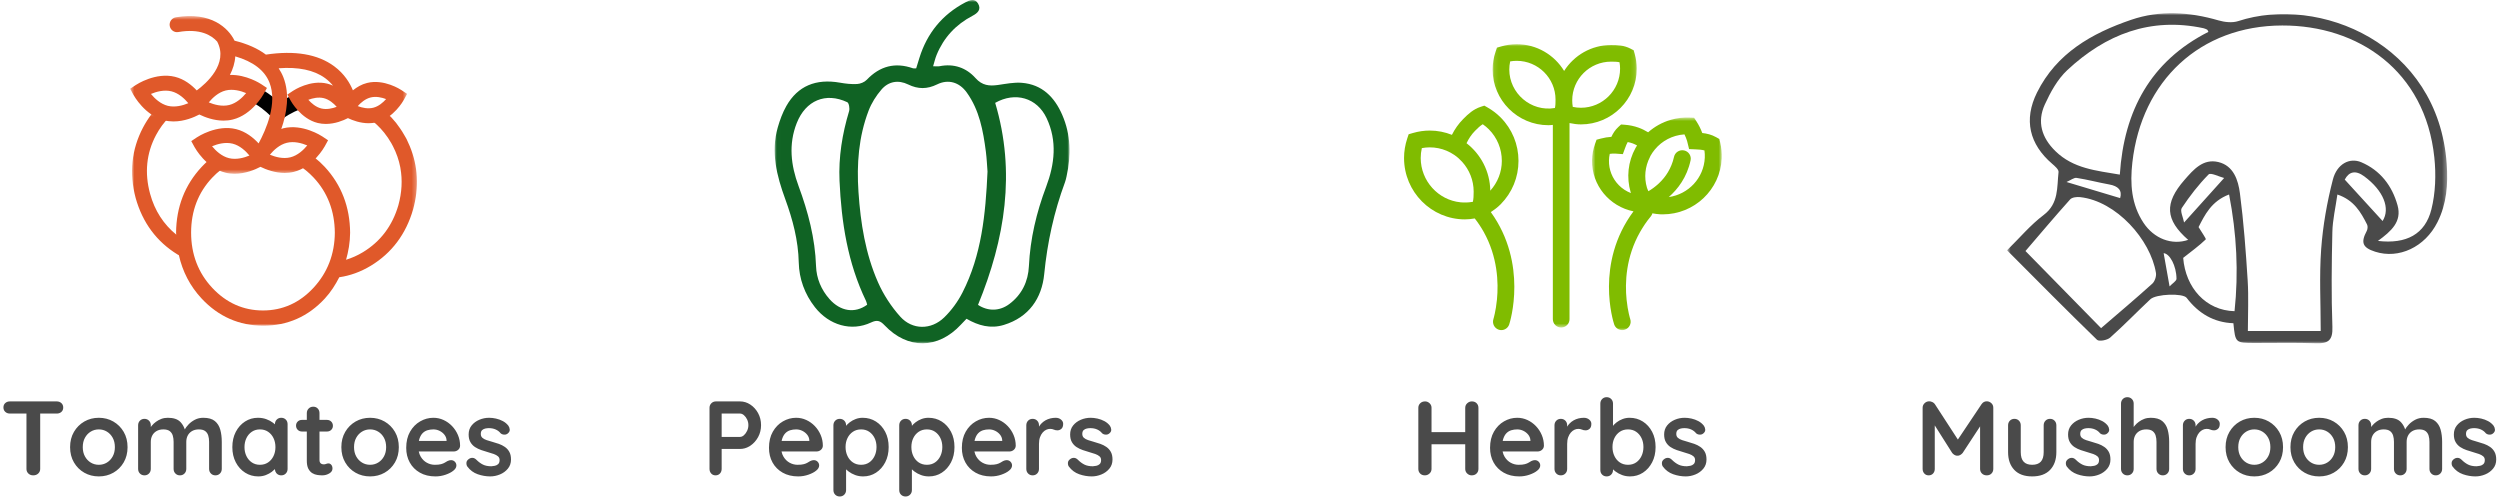 <?xml version="1.0" encoding="UTF-8"?>
<svg width="568px" height="113px" viewBox="0 0 568 113" version="1.1" xmlns="http://www.w3.org/2000/svg" xmlns:xlink="http://www.w3.org/1999/xlink">
    <!-- Generator: Sketch 61.2 (89653) - https://sketch.com -->
    <title>Group</title>
    <desc>Created with Sketch.</desc>
    <defs>
        <polygon id="path-1" points="0.688 0 100.688 0 100.688 75 0.688 75"></polygon>
        <polygon id="path-3" points="0 0.376 64.726 0.376 64.726 49 0 49"></polygon>
        <polygon id="path-5" points="0.568 0.642 63.492 0.642 63.492 36.48 0.568 36.48"></polygon>
        <polygon id="path-7" points="0.013 0 67.013 0 67.013 78 0.013 78"></polygon>
        <polygon id="path-9" points="0.122 0.042 32.871 0.042 32.871 64.412 0.122 64.412"></polygon>
        <polygon id="path-11" points="0.707 0.695 30.186 0.695 30.186 49 0.707 49"></polygon>
    </defs>
    <g id="Page-1" stroke="none" stroke-width="1" fill="none" fill-rule="evenodd">
        <g id="Products" transform="translate(-77, -3683)">
            <g id="Group" transform="translate(77, 3683)">
                <g id="Group-3" transform="translate(455.312, 3)">
                    <mask id="mask-2" fill="white">
                        <use xlink:href="#path-1"></use>
                    </mask>
                    <g id="Clip-2"></g>
                    <path d="M37.613,62.067 C38.285,61.359 39.193,60.843 39.189,60.335 C39.161,57.348 37.641,54.611 36.269,54.522 C36.679,56.824 37.093,59.146 37.613,62.067 M26.386,42.01 C26.902,40.231 25.936,39.271 23.901,38.908 C21.425,38.466 18.985,37.801 16.501,37.42 C15.879,37.325 15.147,37.945 14.199,38.35 C18.806,39.734 22.59,40.87 26.386,42.01 M50.01,37.442 C48.894,37.158 46.952,36.158 46.485,36.629 C44.207,38.935 42.187,41.542 40.392,44.254 C39.951,44.919 40.697,46.376 40.912,47.551 C43.958,44.166 46.624,41.203 50.01,37.442 M77.414,37.804 C80.434,41.109 83.258,44.197 86.014,47.214 C87.816,44.372 86.248,40.321 81.844,37.065 C79.848,35.59 78.373,35.998 77.414,37.804 M40.707,55.588 C41.243,62.379 45.871,67.552 52.376,67.7 C53.307,58.89 52.881,50.165 51.136,41.185 C47.07,42.716 45.575,45.923 44.201,48.594 C44.944,49.848 45.984,51.247 45.829,51.397 C44.326,52.843 42.623,54.08 40.707,55.588 M22.052,71.553 C26.08,68.083 29.94,64.832 33.685,61.453 C34.253,60.94 34.646,59.777 34.522,59.013 C33.295,51.478 25.537,42.691 17.284,41.785 C16.542,41.703 15.453,41.826 15.024,42.305 C11.543,46.188 8.183,50.179 4.874,54.033 C10.612,59.885 16.361,65.748 22.052,71.553 M46.44,4.239 C46.272,3.922 46.247,3.781 46.17,3.744 C45.893,3.611 45.608,3.47 45.311,3.407 C33.249,0.832 23.09,4.81 14.383,12.926 C12.165,14.994 10.555,17.931 9.27,20.747 C7.47,24.692 8.544,28.28 11.691,31.349 C15.758,35.316 20.974,35.759 26.31,36.674 C27.256,22.124 33.326,10.899 46.44,4.239 M84.954,51.738 C91.414,52.498 95.684,50.21 97.097,44.584 C98.042,40.822 98.175,36.666 97.77,32.781 C95.707,13.014 80.407,2.757 63.221,2.791 C44.556,2.828 31.258,15.337 29.159,33.92 C28.618,38.721 28.904,43.423 31.7,47.635 C34.08,51.221 38.136,52.777 41.842,51.497 C36.621,46.929 36.367,43.176 41.015,37.861 C43.044,35.54 45.222,32.989 48.691,33.815 C52.165,34.643 53.207,37.934 53.597,40.907 C54.459,47.478 54.941,54.107 55.36,60.726 C55.597,64.482 55.403,68.266 55.403,72.21 L71.954,72.21 C71.954,65.854 71.613,59.705 72.057,53.613 C72.445,48.297 73.383,42.96 74.716,37.798 C75.632,34.253 78.517,32.729 81.173,33.861 C85.469,35.692 88.177,39.186 89.415,43.669 C90.431,47.352 88.004,49.511 84.954,51.738 M75.741,41.193 C75.321,44.191 74.662,46.954 74.599,49.731 C74.433,56.903 74.35,64.089 74.608,71.255 C74.718,74.329 73.678,75.094 70.873,74.991 C66.248,74.82 61.612,74.938 56.981,74.929 C52.562,74.919 52.562,74.916 52.114,70.437 C47.699,70.28 44.202,68.234 41.5,64.676 C40.649,63.556 34.539,63.787 33.258,64.986 C30.185,67.862 27.263,70.907 24.119,73.7 C23.451,74.294 21.585,74.641 21.134,74.204 C14.343,67.622 7.696,60.89 0.688,53.865 C3.571,51.037 6.021,48.094 8.996,45.854 C12.487,43.226 12,39.557 12.39,36.08 C12.453,35.514 11.542,34.73 10.94,34.213 C5.764,29.773 4.423,24.216 7.493,18.033 C11.924,9.106 19.93,4.559 28.871,1.506 C35.433,-0.736 42.108,-0.292 48.743,1.637 C50.148,2.045 51.88,2.23 53.226,1.79 C71.522,-4.199 98.648,6.779 100.579,34.25 C100.907,38.915 100.567,43.312 98.48,47.477 C95.638,53.147 89.702,55.911 84.329,54.189 C81.45,53.267 81.005,52.117 82.408,49.481 C82.621,49.082 82.684,48.402 82.49,48.018 C81.064,45.197 79.509,42.462 75.741,41.193" id="Fill-1" fill="#4A4A4A" mask="url(#mask-2)"></path>
                </g>
                <path d="M7.548,108 C8.012,108 8.392,107.86 8.688,107.58 C8.984,107.3 9.132,106.952 9.132,106.536 L9.132,106.536 L9.132,93.96 L12.9,93.96 C13.257,93.96 13.563,93.869 13.82,93.687 L13.944,93.588 C14.224,93.34 14.364,93.008 14.364,92.592 C14.364,92.176 14.224,91.84 13.944,91.584 C13.664,91.328 13.316,91.2 12.9,91.2 L12.9,91.2 L2.244,91.2 C1.828,91.2 1.48,91.324 1.2,91.572 C0.92,91.82 0.78,92.152 0.78,92.568 C0.78,92.984 0.92,93.32 1.2,93.576 C1.48,93.832 1.828,93.96 2.244,93.96 L2.244,93.96 L6.012,93.96 L6.012,106.536 C6.012,106.9 6.122,107.212 6.343,107.472 L6.444,107.58 C6.732,107.86 7.1,108 7.548,108 Z M22.452,108.24 C23.668,108.24 24.768,107.96 25.752,107.4 C26.736,106.84 27.52,106.06 28.104,105.06 C28.688,104.06 28.98,102.904 28.98,101.592 C28.98,100.28 28.688,99.124 28.104,98.124 C27.52,97.124 26.736,96.34 25.752,95.772 C24.768,95.204 23.668,94.92 22.452,94.92 C21.236,94.92 20.136,95.204 19.152,95.772 C18.168,96.34 17.384,97.124 16.8,98.124 C16.216,99.124 15.924,100.28 15.924,101.592 C15.924,102.904 16.216,104.06 16.8,105.06 C17.384,106.06 18.168,106.84 19.152,107.4 C20.136,107.96 21.236,108.24 22.452,108.24 Z M22.452,105.6 C21.78,105.6 21.168,105.432 20.616,105.096 C20.064,104.76 19.624,104.292 19.296,103.692 C18.968,103.092 18.804,102.392 18.804,101.592 C18.804,100.776 18.968,100.068 19.296,99.468 C19.624,98.868 20.064,98.4 20.616,98.064 C21.168,97.728 21.78,97.56 22.452,97.56 C23.124,97.56 23.736,97.728 24.288,98.064 C24.84,98.4 25.28,98.868 25.608,99.468 C25.936,100.068 26.1,100.776 26.1,101.592 C26.1,102.392 25.936,103.092 25.608,103.692 C25.28,104.292 24.84,104.76 24.288,105.096 C23.736,105.432 23.124,105.6 22.452,105.6 Z M48.948,108 C49.364,108 49.708,107.86 49.98,107.58 C50.252,107.3 50.388,106.952 50.388,106.536 L50.388,106.536 L50.388,100.392 C50.388,99.384 50.276,98.468 50.052,97.644 C49.828,96.82 49.416,96.16 48.816,95.664 C48.216,95.168 47.34,94.92 46.188,94.92 C45.484,94.92 44.848,95.068 44.28,95.364 C43.712,95.66 43.228,96.02 42.828,96.444 C42.428,96.868 42.132,97.264 41.94,97.632 L41.98,97.561 L41.927,97.402 C41.737,96.881 41.472,96.425 41.132,96.034 L40.956,95.844 C40.348,95.228 39.404,94.92 38.124,94.92 C37.596,94.92 37.108,95.004 36.66,95.172 C36.212,95.34 35.804,95.56 35.436,95.832 C35.068,96.104 34.756,96.396 34.5,96.708 C34.449,96.77 34.4,96.832 34.353,96.893 L34.26,97.018 L34.26,96.624 C34.26,96.26 34.156,95.948 33.948,95.688 L33.852,95.58 C33.58,95.3 33.236,95.16 32.82,95.16 C32.404,95.16 32.06,95.3 31.788,95.58 C31.516,95.86 31.38,96.208 31.38,96.624 L31.38,96.624 L31.38,106.536 C31.38,106.952 31.516,107.3 31.788,107.58 C32.06,107.86 32.404,108 32.82,108 C33.236,108 33.58,107.86 33.852,107.58 C34.124,107.3 34.26,106.952 34.26,106.536 L34.26,106.536 L34.26,100.392 C34.26,99.864 34.368,99.388 34.584,98.964 C34.8,98.54 35.124,98.2 35.556,97.944 C35.988,97.688 36.508,97.56 37.116,97.56 C37.74,97.56 38.22,97.688 38.556,97.944 C38.892,98.2 39.124,98.54 39.252,98.964 C39.38,99.388 39.444,99.864 39.444,100.392 L39.444,100.392 L39.444,106.536 C39.444,106.952 39.58,107.3 39.852,107.58 C40.124,107.86 40.468,108 40.884,108 C41.3,108 41.644,107.86 41.916,107.58 C42.188,107.3 42.324,106.952 42.324,106.536 L42.324,106.536 L42.324,100.392 C42.324,99.864 42.432,99.388 42.648,98.964 C42.864,98.54 43.188,98.2 43.62,97.944 C44.052,97.688 44.572,97.56 45.18,97.56 C45.804,97.56 46.284,97.688 46.62,97.944 C46.956,98.2 47.188,98.54 47.316,98.964 C47.444,99.388 47.508,99.864 47.508,100.392 L47.508,100.392 L47.508,106.536 C47.508,106.952 47.644,107.3 47.916,107.58 C48.188,107.86 48.532,108 48.948,108 Z M58.692,108.24 C59.3,108.24 59.864,108.14 60.384,107.94 C60.904,107.74 61.356,107.496 61.74,107.208 C61.97,107.035 62.172,106.861 62.345,106.685 L62.461,106.56 L62.466,106.689 C62.492,106.988 62.594,107.249 62.772,107.472 L62.868,107.58 C63.14,107.86 63.484,108 63.9,108 C64.316,108 64.66,107.86 64.932,107.58 C65.204,107.3 65.34,106.952 65.34,106.536 L65.34,106.536 L65.34,96.384 C65.34,95.952 65.204,95.6 64.932,95.328 C64.66,95.056 64.316,94.92 63.9,94.92 C63.484,94.92 63.14,95.06 62.868,95.34 C62.596,95.62 62.46,95.968 62.46,96.384 L62.46,96.384 L62.46,96.417 L62.384,96.345 C62.324,96.292 62.261,96.238 62.196,96.184 L61.992,96.024 C61.568,95.704 61.068,95.44 60.492,95.232 C59.916,95.024 59.284,94.92 58.596,94.92 C57.524,94.92 56.548,95.204 55.668,95.772 C54.788,96.34 54.088,97.124 53.568,98.124 C53.048,99.124 52.788,100.28 52.788,101.592 C52.788,102.888 53.048,104.036 53.568,105.036 C54.088,106.036 54.796,106.82 55.692,107.388 C56.588,107.956 57.588,108.24 58.692,108.24 Z M59.052,105.6 C58.364,105.6 57.756,105.424 57.228,105.072 C56.7,104.72 56.288,104.24 55.992,103.632 C55.696,103.024 55.548,102.344 55.548,101.592 C55.548,100.824 55.696,100.136 55.992,99.528 C56.288,98.92 56.7,98.44 57.228,98.088 C57.756,97.736 58.364,97.56 59.052,97.56 C59.756,97.56 60.372,97.736 60.9,98.088 C61.428,98.44 61.84,98.92 62.136,99.528 C62.432,100.136 62.58,100.824 62.58,101.592 C62.58,102.344 62.432,103.024 62.136,103.632 C61.84,104.24 61.428,104.72 60.9,105.072 C60.372,105.424 59.756,105.6 59.052,105.6 Z M73.236,108 C73.796,108 74.32,107.856 74.808,107.568 C75.296,107.28 75.54,106.912 75.54,106.464 C75.54,106.096 75.448,105.808 75.264,105.6 C75.08,105.392 74.876,105.288 74.652,105.288 C74.444,105.288 74.26,105.324 74.1,105.396 C73.94,105.468 73.764,105.504 73.572,105.504 C73.396,105.504 73.232,105.472 73.08,105.408 C72.928,105.344 72.808,105.24 72.72,105.096 C72.632,104.952 72.588,104.768 72.588,104.544 L72.588,104.544 L72.588,98.04 L74.292,98.04 C74.621,98.04 74.903,97.949 75.138,97.767 L75.252,97.668 C75.508,97.42 75.636,97.112 75.636,96.744 C75.636,96.36 75.508,96.04 75.252,95.784 C74.996,95.528 74.676,95.4 74.292,95.4 L74.292,95.4 L72.588,95.4 L72.588,93.864 C72.588,93.507 72.491,93.201 72.297,92.944 L72.192,92.82 C71.928,92.54 71.588,92.4 71.172,92.4 C70.756,92.4 70.408,92.54 70.128,92.82 C69.848,93.1 69.708,93.448 69.708,93.864 L69.708,93.864 L69.708,95.4 L68.604,95.4 C68.275,95.4 67.993,95.491 67.758,95.673 L67.644,95.772 C67.388,96.02 67.26,96.328 67.26,96.696 C67.26,97.08 67.388,97.4 67.644,97.656 C67.9,97.912 68.22,98.04 68.604,98.04 L68.604,98.04 L69.708,98.04 L69.708,104.664 C69.708,105.361 69.803,105.925 69.992,106.356 L70.068,106.512 C70.308,106.96 70.608,107.292 70.968,107.508 C71.328,107.724 71.712,107.86 72.12,107.916 C72.528,107.972 72.9,108 73.236,108 Z M84.084,108.24 C85.3,108.24 86.4,107.96 87.384,107.4 C88.368,106.84 89.152,106.06 89.736,105.06 C90.32,104.06 90.612,102.904 90.612,101.592 C90.612,100.28 90.32,99.124 89.736,98.124 C89.152,97.124 88.368,96.34 87.384,95.772 C86.4,95.204 85.3,94.92 84.084,94.92 C82.868,94.92 81.768,95.204 80.784,95.772 C79.8,96.34 79.016,97.124 78.432,98.124 C77.848,99.124 77.556,100.28 77.556,101.592 C77.556,102.904 77.848,104.06 78.432,105.06 C79.016,106.06 79.8,106.84 80.784,107.4 C81.768,107.96 82.868,108.24 84.084,108.24 Z M84.084,105.6 C83.412,105.6 82.8,105.432 82.248,105.096 C81.696,104.76 81.256,104.292 80.928,103.692 C80.6,103.092 80.436,102.392 80.436,101.592 C80.436,100.776 80.6,100.068 80.928,99.468 C81.256,98.868 81.696,98.4 82.248,98.064 C82.8,97.728 83.412,97.56 84.084,97.56 C84.756,97.56 85.368,97.728 85.92,98.064 C86.472,98.4 86.912,98.868 87.24,99.468 C87.568,100.068 87.732,100.776 87.732,101.592 C87.732,102.392 87.568,103.092 87.24,103.692 C86.912,104.292 86.472,104.76 85.92,105.096 C85.368,105.432 84.756,105.6 84.084,105.6 Z M98.94,108.24 C99.74,108.24 100.516,108.108 101.268,107.844 C102.02,107.58 102.604,107.272 103.02,106.92 C103.468,106.568 103.692,106.176 103.692,105.744 C103.692,105.424 103.576,105.144 103.344,104.904 C103.112,104.664 102.82,104.544 102.468,104.544 C102.212,104.544 101.94,104.616 101.652,104.76 C101.476,104.856 101.28,104.972 101.064,105.108 C100.848,105.244 100.564,105.36 100.212,105.456 C99.86,105.552 99.388,105.6 98.796,105.6 C98.156,105.6 97.552,105.444 96.984,105.132 C96.416,104.82 95.952,104.364 95.592,103.764 C95.392,103.431 95.248,103.057 95.159,102.642 L95.146,102.576 L103.068,102.576 C103.397,102.576 103.691,102.488 103.95,102.312 L104.076,102.216 C104.364,101.976 104.516,101.664 104.532,101.28 C104.532,100.416 104.368,99.6 104.04,98.832 C103.712,98.064 103.268,97.388 102.708,96.804 C102.148,96.22 101.504,95.76 100.776,95.424 C100.048,95.088 99.276,94.92 98.46,94.92 C97.404,94.92 96.404,95.192 95.46,95.736 C94.516,96.28 93.752,97.06 93.168,98.076 C92.584,99.092 92.292,100.32 92.292,101.76 C92.292,102.992 92.56,104.096 93.096,105.072 C93.632,106.048 94.4,106.82 95.4,107.388 C96.4,107.956 97.58,108.24 98.94,108.24 Z M101.46,100.177 L95.171,100.177 L95.201,100.034 C95.217,99.961 95.235,99.891 95.254,99.822 L95.316,99.624 C95.492,99.112 95.732,98.704 96.036,98.4 C96.34,98.096 96.7,97.88 97.116,97.752 C97.532,97.624 97.98,97.56 98.46,97.56 C98.956,97.56 99.424,97.668 99.864,97.884 C100.304,98.1 100.672,98.392 100.968,98.76 C101.264,99.128 101.428,99.544 101.46,100.008 L101.46,100.008 L101.46,100.177 Z M111.372,108.24 C112.124,108.24 112.86,108.092 113.58,107.796 C114.3,107.5 114.9,107.064 115.38,106.488 C115.86,105.912 116.1,105.216 116.1,104.4 C116.1,103.696 115.972,103.116 115.716,102.66 C115.46,102.204 115.124,101.832 114.708,101.544 C114.292,101.256 113.836,101.024 113.34,100.848 C112.844,100.672 112.356,100.52 111.876,100.392 C111.412,100.264 110.976,100.132 110.568,99.996 C110.16,99.86 109.836,99.684 109.596,99.468 C109.356,99.252 109.236,98.96 109.236,98.592 C109.236,98.192 109.34,97.9 109.548,97.716 C109.756,97.532 110,97.412 110.28,97.356 C110.56,97.3 110.82,97.272 111.06,97.272 C111.652,97.272 112.176,97.376 112.632,97.584 C113.088,97.792 113.452,98.072 113.724,98.424 C113.932,98.616 114.196,98.724 114.516,98.748 C114.836,98.772 115.116,98.688 115.356,98.496 C115.692,98.224 115.844,97.92 115.812,97.584 C115.78,97.248 115.676,96.96 115.5,96.72 C115.164,96.288 114.748,95.94 114.252,95.676 C113.756,95.412 113.236,95.22 112.692,95.1 C112.148,94.98 111.628,94.92 111.132,94.92 C110.348,94.92 109.6,95.072 108.888,95.376 C108.176,95.68 107.596,96.112 107.148,96.672 C106.7,97.232 106.476,97.912 106.476,98.712 C106.476,99.416 106.612,100 106.884,100.464 C107.156,100.928 107.508,101.3 107.94,101.58 C108.372,101.86 108.848,102.088 109.368,102.264 C109.888,102.44 110.396,102.6 110.892,102.744 C111.372,102.872 111.808,103.008 112.2,103.152 C112.592,103.296 112.908,103.472 113.148,103.68 C113.388,103.888 113.508,104.168 113.508,104.52 C113.508,104.936 113.4,105.244 113.184,105.444 C112.968,105.644 112.716,105.772 112.428,105.828 C112.14,105.884 111.876,105.92 111.636,105.936 C110.868,105.936 110.228,105.808 109.716,105.552 C109.204,105.296 108.716,104.936 108.252,104.472 C107.98,104.2 107.7,104.052 107.412,104.028 C107.124,104.004 106.852,104.072 106.596,104.232 C106.196,104.488 105.988,104.792 105.972,105.144 C105.956,105.496 106.028,105.784 106.188,106.008 C106.812,106.84 107.596,107.42 108.54,107.748 C109.484,108.076 110.428,108.24 111.372,108.24 Z" id="Tomatoes" fill="#4A4A4A" fill-rule="nonzero"></path>
                <g id="Group-9" transform="translate(28.292, 3)">
                    <path d="M41.994,20.624 C40.903,20.058 39.971,19.331 39.226,18.463 L39.092,18.307 L38.901,18.381 C37.762,18.817 36.633,19.371 35.544,20.027 C35.411,20.107 35.291,20.2 35.16,20.282 C34.108,19.29 32.952,18.39 31.68,17.598 L31.678,17.598 C30.779,17.037 29.806,16.54 28.707,16.077 L28.523,16 L28.384,16.144 C27.558,17.006 29.667,17.509 28.5,18.013 L27.708,18.354 L28.538,18.577 C30.054,18.985 28.422,19.823 29.84,20.693 C30.701,21.221 31.491,21.819 32.232,22.462 C33.114,23.228 33.913,24.073 34.623,25 C35.426,24.302 36.293,23.667 37.238,23.106 C37.337,23.047 37.44,22.999 37.539,22.942 C38.956,22.137 40.429,21.54 41.928,21.182 L42.708,20.994 L41.994,20.624 Z" id="Fill-1" fill="#000000"></path>
                    <g id="Group-5" transform="translate(1.708, 22)">
                        <mask id="mask-4" fill="white">
                            <use xlink:href="#path-3"></use>
                        </mask>
                        <g id="Clip-4"></g>
                        <path d="M63.102,8.212 C63.037,8.05 62.956,7.893 62.886,7.732 C62.721,7.358 62.567,6.982 62.38,6.611 C62.345,6.542 62.299,6.472 62.263,6.402 C62.205,6.292 62.14,6.186 62.081,6.078 C61.864,5.682 61.631,5.283 61.374,4.882 C61.221,4.639 61.059,4.402 60.895,4.164 C60.811,4.043 60.521,3.647 60.521,3.647 C60.341,3.401 60.176,3.147 59.983,2.905 C59.339,2.094 58.602,1.311 57.732,0.509 L57.588,0.376 L57.412,0.462 C56.369,0.977 55.208,1.276 53.967,1.347 L53.125,1.397 L53.819,1.88 C55.087,2.764 56.251,3.859 57.278,5.132 C57.893,5.894 58.423,6.694 58.9,7.519 C59.03,7.757 59.16,7.993 59.286,8.237 C60.074,9.77 60.625,11.357 60.941,12.99 C60.953,13.054 60.96,13.12 60.972,13.184 C61.46,15.881 61.312,18.703 60.513,21.623 C59.157,26.292 56.449,29.882 52.464,32.295 C51.213,33.054 49.938,33.61 48.649,34.008 C48.633,34.055 48.61,34.098 48.594,34.145 C49.155,32.165 49.532,30.1 49.547,27.877 C49.507,22.042 47.572,17.011 43.795,12.926 C43.092,12.164 42.3,11.438 41.374,10.705 L41.22,10.584 L41.051,10.684 C40.051,11.276 38.917,11.66 37.681,11.824 L36.845,11.936 L37.573,12.366 C38.904,13.154 40.145,14.158 41.261,15.351 C44.416,18.72 46.036,22.936 46.073,27.877 C46.036,32.745 44.407,36.952 41.231,40.382 C38.061,43.805 34.196,45.539 29.747,45.539 C25.295,45.539 21.421,43.813 18.233,40.409 C15.039,37.001 13.42,32.776 13.42,27.851 C13.42,22.925 15.039,18.72 18.232,15.351 C19.417,14.101 20.733,13.062 22.145,12.262 L22.832,11.873 L22.059,11.721 C20.883,11.487 19.812,11.06 18.875,10.449 L18.707,10.339 L18.547,10.459 C17.583,11.186 16.665,12.017 15.816,12.924 C12,17.008 10.046,22.04 10.006,27.881 C10.007,28.03 10.043,28.164 10.046,28.311 C7.194,25.976 5.156,22.9 4.101,19.026 C2.807,14.278 3.261,9.789 5.454,5.68 C6.268,4.156 7.264,2.799 8.415,1.647 L8.975,1.085 L8.19,1.147 C6.995,1.241 5.85,1.119 4.786,0.782 L4.596,0.721 L4.472,0.881 C3.737,1.837 3.068,2.884 2.487,3.992 C-0.118,8.96 -0.681,14.337 0.818,19.977 C2.388,25.594 5.595,29.916 10.348,32.825 C10.445,32.883 10.543,32.924 10.64,32.981 C11.477,36.681 13.167,40 15.816,42.835 C19.639,46.926 24.354,49 29.834,49 C35.315,49 40.012,46.926 43.795,42.834 C45.162,41.354 46.202,39.71 47.085,37.989 C49.544,37.632 51.945,36.774 54.264,35.369 C59.003,32.493 62.229,28.195 63.851,22.592 C65.234,17.564 64.972,12.736 63.102,8.212" id="Fill-3" fill="#E0592A" mask="url(#mask-4)"></path>
                    </g>
                    <g id="Group-8" transform="translate(0.708, 0)">
                        <mask id="mask-6" fill="white">
                            <use xlink:href="#path-5"></use>
                        </mask>
                        <g id="Clip-7"></g>
                        <path d="M55.788,21.48 C54.566,21.781 53.264,21.481 52.282,21.109 C52.981,20.32 53.991,19.446 55.216,19.142 C56.44,18.838 57.739,19.139 58.72,19.511 C58.022,20.3 57.012,21.176 55.788,21.48 L55.788,21.48 Z M43.991,21.642 C42.765,21.337 41.755,20.462 41.057,19.673 C42.041,19.302 43.339,19 44.564,19.302 C45.788,19.607 46.8,20.482 47.497,21.27 C46.514,21.642 45.215,21.942 43.991,21.642 L43.991,21.642 Z M36.16,29.446 C37.823,29.033 39.588,29.529 40.81,30.041 C39.963,31.066 38.628,32.333 36.968,32.744 C35.3,33.156 33.539,32.659 32.319,32.15 C33.165,31.126 34.5,29.857 36.16,29.446 L36.16,29.446 Z M23.023,32.933 C21.356,32.52 20.024,31.255 19.179,30.231 C20.401,29.719 22.168,29.224 23.832,29.635 C25.497,30.049 26.83,31.314 27.675,32.337 C26.453,32.85 24.689,33.346 23.023,32.933 L23.023,32.933 Z M26.922,18.153 C26.075,19.177 24.74,20.445 23.081,20.856 C21.412,21.268 19.651,20.771 18.43,20.263 C19.278,19.237 20.612,17.97 22.272,17.558 C23.936,17.146 25.701,17.641 26.922,18.153 L26.922,18.153 Z M9.134,21.046 C7.468,20.632 6.136,19.367 5.29,18.343 C6.514,17.831 8.279,17.336 9.943,17.747 C11.608,18.16 12.94,19.425 13.785,20.447 C12.561,20.959 10.792,21.454 9.134,21.046 L9.134,21.046 Z M62.195,17.465 C62.036,17.36 58.264,14.886 54.406,15.845 C53.14,16.158 52.073,16.804 51.18,17.524 C50.505,15.886 49.257,13.78 46.919,12.05 C43.191,9.292 37.965,8.423 31.412,9.408 C29.556,8.014 27.179,6.956 24.288,6.243 C22.908,3.383 18.889,-0.447 10.94,0.931 C10.021,1.092 9.405,1.97 9.564,2.895 C9.724,3.82 10.6,4.449 11.516,4.278 C16.507,3.411 19.084,5.034 20.347,6.449 C22.976,11.487 17.836,15.974 15.701,17.547 C14.519,16.295 12.874,14.976 10.752,14.45 C6.362,13.361 2.046,16.188 1.864,16.308 L0.568,17.171 L1.316,18.541 C1.421,18.734 3.932,23.253 8.325,24.343 C9.032,24.518 9.737,24.592 10.424,24.592 C12.898,24.592 15.101,23.64 16.289,23.014 C17.539,23.626 19.564,24.403 21.79,24.403 C22.477,24.403 23.183,24.329 23.89,24.154 C28.282,23.064 30.794,18.544 30.899,18.352 L31.647,16.982 L30.351,16.119 C30.193,16.014 26.948,13.9 23.237,14.028 C23.907,12.716 24.367,11.299 24.456,9.805 C28.524,10.992 31.136,12.994 32.228,15.772 C34.064,20.441 31.478,26.41 29.757,29.58 C28.567,28.289 26.84,26.883 24.64,26.338 C20.248,25.247 15.934,28.076 15.752,28.195 L14.456,29.059 L15.204,30.429 C15.309,30.621 17.821,35.141 22.213,36.23 C22.92,36.406 23.625,36.48 24.312,36.48 C26.786,36.48 28.989,35.527 30.177,34.902 C31.427,35.513 33.452,36.291 35.678,36.291 C36.365,36.291 37.07,36.217 37.778,36.041 C42.17,34.952 44.682,30.432 44.788,30.24 L45.536,28.87 L44.239,28.006 C44.058,27.886 39.741,25.058 35.351,26.149 C35.195,26.188 35.06,26.259 34.91,26.306 C36.157,22.737 36.895,18.414 35.374,14.534 C35.092,13.814 34.72,13.15 34.307,12.511 C38.754,12.176 42.321,12.893 44.863,14.747 C45.6,15.285 46.18,15.873 46.657,16.462 C46.251,16.278 45.825,16.118 45.373,16.005 C41.516,15.046 37.743,17.522 37.584,17.626 L36.288,18.49 L37.036,19.86 C37.128,20.028 39.324,23.982 43.181,24.939 L43.182,24.939 C43.804,25.093 44.424,25.158 45.028,25.158 C47.12,25.158 48.988,24.383 50.052,23.837 C51.152,24.362 52.862,24.996 54.751,24.996 C55.355,24.996 55.975,24.931 56.597,24.777 L56.598,24.777 C60.455,23.821 62.652,19.866 62.744,19.698 L63.492,18.328 L62.195,17.465 Z" id="Fill-6" fill="#E0592A" mask="url(#mask-6)"></path>
                    </g>
                </g>
                <path d="M162.568,108 C162.984,108 163.32,107.86 163.576,107.58 C163.832,107.3 163.96,106.952 163.96,106.536 L163.96,106.536 L163.96,102 L168.136,102 C168.876,102 169.574,101.807 170.231,101.422 L170.476,101.268 C171.204,100.78 171.792,100.128 172.24,99.312 C172.688,98.496 172.912,97.592 172.912,96.6 C172.912,95.592 172.688,94.68 172.24,93.864 C171.792,93.048 171.204,92.4 170.476,91.92 C169.748,91.44 168.968,91.2 168.136,91.2 L168.136,91.2 L162.664,91.2 C162.248,91.2 161.9,91.34 161.62,91.62 C161.34,91.9 161.2,92.248 161.2,92.664 L161.2,92.664 L161.2,106.536 C161.2,106.952 161.328,107.3 161.584,107.58 C161.84,107.86 162.168,108 162.568,108 Z M163.96,93.96 L168.136,93.96 C168.44,93.96 168.736,94.084 169.024,94.332 C169.312,94.58 169.552,94.904 169.744,95.304 C169.936,95.704 170.032,96.136 170.032,96.6 C170.032,97.048 169.936,97.476 169.744,97.884 C169.552,98.292 169.312,98.624 169.024,98.88 C168.736,99.136 168.44,99.264 168.136,99.264 L168.136,99.264 L163.96,99.264 L163.96,93.96 Z M181.36,108.24 C182.16,108.24 182.936,108.108 183.688,107.844 C184.44,107.58 185.024,107.272 185.44,106.92 C185.888,106.568 186.112,106.176 186.112,105.744 C186.112,105.424 185.996,105.144 185.764,104.904 C185.532,104.664 185.24,104.544 184.888,104.544 C184.632,104.544 184.36,104.616 184.072,104.76 C183.896,104.856 183.7,104.972 183.484,105.108 C183.268,105.244 182.984,105.36 182.632,105.456 C182.28,105.552 181.808,105.6 181.216,105.6 C180.576,105.6 179.972,105.444 179.404,105.132 C178.836,104.82 178.372,104.364 178.012,103.764 C177.812,103.431 177.668,103.057 177.579,102.642 L177.566,102.576 L185.488,102.576 C185.817,102.576 186.111,102.488 186.37,102.312 L186.496,102.216 C186.784,101.976 186.936,101.664 186.952,101.28 C186.952,100.416 186.788,99.6 186.46,98.832 C186.132,98.064 185.688,97.388 185.128,96.804 C184.568,96.22 183.924,95.76 183.196,95.424 C182.468,95.088 181.696,94.92 180.88,94.92 C179.824,94.92 178.824,95.192 177.88,95.736 C176.936,96.28 176.172,97.06 175.588,98.076 C175.004,99.092 174.712,100.32 174.712,101.76 C174.712,102.992 174.98,104.096 175.516,105.072 C176.052,106.048 176.82,106.82 177.82,107.388 C178.82,107.956 180,108.24 181.36,108.24 Z M183.88,100.177 L177.591,100.177 L177.62,100.034 C177.637,99.961 177.655,99.891 177.674,99.822 L177.736,99.624 C177.912,99.112 178.152,98.704 178.456,98.4 C178.76,98.096 179.12,97.88 179.536,97.752 C179.952,97.624 180.4,97.56 180.88,97.56 C181.376,97.56 181.844,97.668 182.284,97.884 C182.724,98.1 183.092,98.392 183.388,98.76 C183.684,99.128 183.848,99.544 183.88,100.008 L183.88,100.008 L183.88,100.177 Z M190.792,112.8 C191.208,112.8 191.552,112.66 191.824,112.38 C192.096,112.1 192.232,111.752 192.232,111.336 L192.232,111.336 L192.232,106.628 L192.256,106.653 C192.365,106.761 192.485,106.869 192.616,106.976 L192.82,107.136 C193.244,107.456 193.736,107.72 194.296,107.928 C194.856,108.136 195.456,108.24 196.096,108.24 C197.184,108.24 198.164,107.956 199.036,107.388 C199.908,106.82 200.604,106.036 201.124,105.036 C201.644,104.036 201.904,102.88 201.904,101.568 C201.904,100.256 201.644,99.104 201.124,98.112 C200.604,97.12 199.9,96.34 199.012,95.772 C198.124,95.204 197.12,94.92 196,94.92 C195.44,94.92 194.908,95.016 194.404,95.208 C193.9,95.4 193.456,95.644 193.072,95.94 C192.688,96.236 192.384,96.532 192.16,96.828 L192.232,96.739 L192.232,96.624 C192.232,96.26 192.128,95.948 191.92,95.688 L191.824,95.58 C191.552,95.3 191.208,95.16 190.792,95.16 C190.376,95.16 190.032,95.3 189.76,95.58 C189.488,95.86 189.352,96.208 189.352,96.624 L189.352,96.624 L189.352,111.336 C189.352,111.768 189.488,112.12 189.76,112.392 C190.032,112.664 190.376,112.8 190.792,112.8 Z M195.64,105.6 C194.936,105.6 194.32,105.424 193.792,105.072 C193.264,104.72 192.852,104.236 192.556,103.62 C192.26,103.004 192.112,102.32 192.112,101.568 C192.112,100.8 192.26,100.116 192.556,99.516 C192.852,98.916 193.264,98.44 193.792,98.088 C194.32,97.736 194.936,97.56 195.64,97.56 C196.344,97.56 196.956,97.736 197.476,98.088 C197.996,98.44 198.404,98.916 198.7,99.516 C198.996,100.116 199.144,100.8 199.144,101.568 C199.144,102.32 198.996,103.004 198.7,103.62 C198.404,104.236 197.996,104.72 197.476,105.072 C196.956,105.424 196.344,105.6 195.64,105.6 Z M205.744,112.8 C206.16,112.8 206.504,112.66 206.776,112.38 C207.048,112.1 207.184,111.752 207.184,111.336 L207.184,111.336 L207.184,106.628 L207.208,106.653 C207.317,106.761 207.437,106.869 207.568,106.976 L207.772,107.136 C208.196,107.456 208.688,107.72 209.248,107.928 C209.808,108.136 210.408,108.24 211.048,108.24 C212.136,108.24 213.116,107.956 213.988,107.388 C214.86,106.82 215.556,106.036 216.076,105.036 C216.596,104.036 216.856,102.88 216.856,101.568 C216.856,100.256 216.596,99.104 216.076,98.112 C215.556,97.12 214.852,96.34 213.964,95.772 C213.076,95.204 212.072,94.92 210.952,94.92 C210.392,94.92 209.86,95.016 209.356,95.208 C208.852,95.4 208.408,95.644 208.024,95.94 C207.64,96.236 207.336,96.532 207.112,96.828 L207.184,96.739 L207.184,96.624 C207.184,96.26 207.08,95.948 206.872,95.688 L206.776,95.58 C206.504,95.3 206.16,95.16 205.744,95.16 C205.328,95.16 204.984,95.3 204.712,95.58 C204.44,95.86 204.304,96.208 204.304,96.624 L204.304,96.624 L204.304,111.336 C204.304,111.768 204.44,112.12 204.712,112.392 C204.984,112.664 205.328,112.8 205.744,112.8 Z M210.592,105.6 C209.888,105.6 209.272,105.424 208.744,105.072 C208.216,104.72 207.804,104.236 207.508,103.62 C207.212,103.004 207.064,102.32 207.064,101.568 C207.064,100.8 207.212,100.116 207.508,99.516 C207.804,98.916 208.216,98.44 208.744,98.088 C209.272,97.736 209.888,97.56 210.592,97.56 C211.296,97.56 211.908,97.736 212.428,98.088 C212.948,98.44 213.356,98.916 213.652,99.516 C213.948,100.116 214.096,100.8 214.096,101.568 C214.096,102.32 213.948,103.004 213.652,103.62 C213.356,104.236 212.948,104.72 212.428,105.072 C211.908,105.424 211.296,105.6 210.592,105.6 Z M225.184,108.24 C225.984,108.24 226.76,108.108 227.512,107.844 C228.264,107.58 228.848,107.272 229.264,106.92 C229.712,106.568 229.936,106.176 229.936,105.744 C229.936,105.424 229.82,105.144 229.588,104.904 C229.356,104.664 229.064,104.544 228.712,104.544 C228.456,104.544 228.184,104.616 227.896,104.76 C227.72,104.856 227.524,104.972 227.308,105.108 C227.092,105.244 226.808,105.36 226.456,105.456 C226.104,105.552 225.632,105.6 225.04,105.6 C224.4,105.6 223.796,105.444 223.228,105.132 C222.66,104.82 222.196,104.364 221.836,103.764 C221.636,103.431 221.492,103.057 221.403,102.642 L221.39,102.576 L229.312,102.576 C229.641,102.576 229.935,102.488 230.194,102.312 L230.32,102.216 C230.608,101.976 230.76,101.664 230.776,101.28 C230.776,100.416 230.612,99.6 230.284,98.832 C229.956,98.064 229.512,97.388 228.952,96.804 C228.392,96.22 227.748,95.76 227.02,95.424 C226.292,95.088 225.52,94.92 224.704,94.92 C223.648,94.92 222.648,95.192 221.704,95.736 C220.76,96.28 219.996,97.06 219.412,98.076 C218.828,99.092 218.536,100.32 218.536,101.76 C218.536,102.992 218.804,104.096 219.34,105.072 C219.876,106.048 220.644,106.82 221.644,107.388 C222.644,107.956 223.824,108.24 225.184,108.24 Z M227.704,100.177 L221.415,100.177 L221.445,100.034 C221.461,99.961 221.479,99.891 221.498,99.822 L221.56,99.624 C221.736,99.112 221.976,98.704 222.28,98.4 C222.584,98.096 222.944,97.88 223.36,97.752 C223.776,97.624 224.224,97.56 224.704,97.56 C225.2,97.56 225.668,97.668 226.108,97.884 C226.548,98.1 226.916,98.392 227.212,98.76 C227.508,99.128 227.672,99.544 227.704,100.008 L227.704,100.008 L227.704,100.177 Z M234.616,108 C235.032,108 235.376,107.86 235.648,107.58 C235.92,107.3 236.056,106.952 236.056,106.536 L236.056,106.536 L236.056,100.848 C236.056,100.272 236.132,99.772 236.284,99.348 C236.436,98.924 236.636,98.568 236.884,98.28 C237.132,97.992 237.404,97.78 237.7,97.644 C237.996,97.508 238.288,97.44 238.576,97.44 C238.896,97.44 239.18,97.496 239.428,97.608 C239.676,97.72 239.952,97.776 240.256,97.776 C240.576,97.776 240.872,97.66 241.144,97.428 C241.416,97.196 241.552,96.816 241.552,96.288 C241.552,95.92 241.388,95.6 241.06,95.328 C240.732,95.056 240.328,94.92 239.848,94.92 C239.448,94.92 239.048,94.968 238.648,95.064 C238.248,95.16 237.872,95.308 237.52,95.508 C237.168,95.708 236.852,95.956 236.572,96.252 C236.404,96.43 236.255,96.623 236.124,96.832 L236.056,96.949 L236.056,96.624 C236.056,96.26 235.952,95.948 235.744,95.688 L235.648,95.58 C235.376,95.3 235.032,95.16 234.616,95.16 C234.2,95.16 233.856,95.3 233.584,95.58 C233.312,95.86 233.176,96.208 233.176,96.624 L233.176,96.624 L233.176,106.536 C233.176,106.952 233.312,107.3 233.584,107.58 C233.856,107.86 234.2,108 234.616,108 Z M248.032,108.24 C248.784,108.24 249.52,108.092 250.24,107.796 C250.96,107.5 251.56,107.064 252.04,106.488 C252.52,105.912 252.76,105.216 252.76,104.4 C252.76,103.696 252.632,103.116 252.376,102.66 C252.12,102.204 251.784,101.832 251.368,101.544 C250.952,101.256 250.496,101.024 250,100.848 C249.504,100.672 249.016,100.52 248.536,100.392 C248.072,100.264 247.636,100.132 247.228,99.996 C246.82,99.86 246.496,99.684 246.256,99.468 C246.016,99.252 245.896,98.96 245.896,98.592 C245.896,98.192 246,97.9 246.208,97.716 C246.416,97.532 246.66,97.412 246.94,97.356 C247.22,97.3 247.48,97.272 247.72,97.272 C248.312,97.272 248.836,97.376 249.292,97.584 C249.748,97.792 250.112,98.072 250.384,98.424 C250.592,98.616 250.856,98.724 251.176,98.748 C251.496,98.772 251.776,98.688 252.016,98.496 C252.352,98.224 252.504,97.92 252.472,97.584 C252.44,97.248 252.336,96.96 252.16,96.72 C251.824,96.288 251.408,95.94 250.912,95.676 C250.416,95.412 249.896,95.22 249.352,95.1 C248.808,94.98 248.288,94.92 247.792,94.92 C247.008,94.92 246.26,95.072 245.548,95.376 C244.836,95.68 244.256,96.112 243.808,96.672 C243.36,97.232 243.136,97.912 243.136,98.712 C243.136,99.416 243.272,100 243.544,100.464 C243.816,100.928 244.168,101.3 244.6,101.58 C245.032,101.86 245.508,102.088 246.028,102.264 C246.548,102.44 247.056,102.6 247.552,102.744 C248.032,102.872 248.468,103.008 248.86,103.152 C249.252,103.296 249.568,103.472 249.808,103.68 C250.048,103.888 250.168,104.168 250.168,104.52 C250.168,104.936 250.06,105.244 249.844,105.444 C249.628,105.644 249.376,105.772 249.088,105.828 C248.8,105.884 248.536,105.92 248.296,105.936 C247.528,105.936 246.888,105.808 246.376,105.552 C245.864,105.296 245.376,104.936 244.912,104.472 C244.64,104.2 244.36,104.052 244.072,104.028 C243.784,104.004 243.512,104.072 243.256,104.232 C242.856,104.488 242.648,104.792 242.632,105.144 C242.616,105.496 242.688,105.784 242.848,106.008 C243.472,106.84 244.256,107.42 245.2,107.748 C246.144,108.076 247.088,108.24 248.032,108.24 Z" id="Peppers" fill="#4A4A4A" fill-rule="nonzero"></path>
                <path d="M334.364,108 C334.828,108 335.2,107.86 335.48,107.58 C335.76,107.3 335.9,106.952 335.9,106.536 L335.9,106.536 L335.9,92.664 C335.9,92.248 335.764,91.9 335.492,91.62 C335.22,91.34 334.86,91.2 334.412,91.2 C334.012,91.2 333.66,91.34 333.356,91.62 C333.052,91.9 332.9,92.248 332.9,92.664 L332.9,92.664 L332.899,98.184 L325.243,98.184 L325.244,92.664 C325.244,92.3 325.131,91.988 324.904,91.728 L324.8,91.62 C324.504,91.34 324.164,91.2 323.78,91.2 C323.332,91.2 322.964,91.34 322.676,91.62 C322.388,91.9 322.244,92.248 322.244,92.664 L322.244,92.664 L322.244,106.536 C322.244,106.952 322.38,107.3 322.652,107.58 C322.924,107.86 323.284,108 323.732,108 C324.132,108 324.484,107.86 324.788,107.58 C325.092,107.3 325.244,106.952 325.244,106.536 L325.244,106.536 L325.243,100.944 L332.899,100.944 L332.9,106.536 C332.9,106.9 333.013,107.212 333.24,107.472 L333.344,107.58 C333.64,107.86 333.98,108 334.364,108 Z M345.188,108.24 C345.988,108.24 346.764,108.108 347.516,107.844 C348.268,107.58 348.852,107.272 349.268,106.92 C349.716,106.568 349.94,106.176 349.94,105.744 C349.94,105.424 349.824,105.144 349.592,104.904 C349.36,104.664 349.068,104.544 348.716,104.544 C348.46,104.544 348.188,104.616 347.9,104.76 C347.724,104.856 347.528,104.972 347.312,105.108 C347.096,105.244 346.812,105.36 346.46,105.456 C346.108,105.552 345.636,105.6 345.044,105.6 C344.404,105.6 343.8,105.444 343.232,105.132 C342.664,104.82 342.2,104.364 341.84,103.764 C341.64,103.431 341.496,103.057 341.407,102.642 L341.394,102.576 L349.316,102.576 C349.645,102.576 349.939,102.488 350.198,102.312 L350.324,102.216 C350.612,101.976 350.764,101.664 350.78,101.28 C350.78,100.416 350.616,99.6 350.288,98.832 C349.96,98.064 349.516,97.388 348.956,96.804 C348.396,96.22 347.752,95.76 347.024,95.424 C346.296,95.088 345.524,94.92 344.708,94.92 C343.652,94.92 342.652,95.192 341.708,95.736 C340.764,96.28 340,97.06 339.416,98.076 C338.832,99.092 338.54,100.32 338.54,101.76 C338.54,102.992 338.808,104.096 339.344,105.072 C339.88,106.048 340.648,106.82 341.648,107.388 C342.648,107.956 343.828,108.24 345.188,108.24 Z M347.708,100.177 L341.419,100.177 L341.449,100.034 C341.465,99.961 341.483,99.891 341.502,99.822 L341.564,99.624 C341.74,99.112 341.98,98.704 342.284,98.4 C342.588,98.096 342.948,97.88 343.364,97.752 C343.78,97.624 344.228,97.56 344.708,97.56 C345.204,97.56 345.672,97.668 346.112,97.884 C346.552,98.1 346.92,98.392 347.216,98.76 C347.512,99.128 347.676,99.544 347.708,100.008 L347.708,100.008 L347.708,100.177 Z M354.62,108 C355.036,108 355.38,107.86 355.652,107.58 C355.924,107.3 356.06,106.952 356.06,106.536 L356.06,106.536 L356.06,100.848 C356.06,100.272 356.136,99.772 356.288,99.348 C356.44,98.924 356.64,98.568 356.888,98.28 C357.136,97.992 357.408,97.78 357.704,97.644 C358,97.508 358.292,97.44 358.58,97.44 C358.9,97.44 359.184,97.496 359.432,97.608 C359.68,97.72 359.956,97.776 360.26,97.776 C360.58,97.776 360.876,97.66 361.148,97.428 C361.42,97.196 361.556,96.816 361.556,96.288 C361.556,95.92 361.392,95.6 361.064,95.328 C360.736,95.056 360.332,94.92 359.852,94.92 C359.452,94.92 359.052,94.968 358.652,95.064 C358.252,95.16 357.876,95.308 357.524,95.508 C357.172,95.708 356.856,95.956 356.576,96.252 C356.408,96.43 356.259,96.623 356.128,96.832 L356.059,96.951 L356.06,96.624 C356.06,96.26 355.956,95.948 355.748,95.688 L355.652,95.58 C355.38,95.3 355.036,95.16 354.62,95.16 C354.204,95.16 353.86,95.3 353.588,95.58 C353.316,95.86 353.18,96.208 353.18,96.624 L353.18,96.624 L353.18,106.536 C353.18,106.952 353.316,107.3 353.588,107.58 C353.86,107.86 354.204,108 354.62,108 Z M370.34,108.24 C371.428,108.24 372.408,107.956 373.28,107.388 C374.152,106.82 374.848,106.036 375.368,105.036 C375.888,104.036 376.148,102.88 376.148,101.568 C376.148,100.256 375.888,99.104 375.368,98.112 C374.848,97.12 374.144,96.34 373.256,95.772 C372.368,95.204 371.364,94.92 370.244,94.92 C369.684,94.92 369.152,95.016 368.648,95.208 C368.144,95.4 367.7,95.644 367.316,95.94 C366.932,96.236 366.628,96.532 366.404,96.828 L366.476,96.739 L366.476,91.704 C366.476,91.34 366.372,91.028 366.164,90.768 L366.068,90.66 C365.796,90.38 365.452,90.24 365.036,90.24 C364.62,90.24 364.276,90.38 364.004,90.66 C363.732,90.94 363.596,91.288 363.596,91.704 L363.596,91.704 L363.596,106.776 C363.596,107.208 363.732,107.56 364.004,107.832 C364.276,108.104 364.62,108.24 365.036,108.24 C365.452,108.24 365.796,108.1 366.068,107.82 C366.34,107.54 366.476,107.192 366.476,106.776 L366.476,106.776 L366.476,106.628 L366.5,106.653 C366.609,106.761 366.729,106.869 366.86,106.976 L367.064,107.136 C367.488,107.456 367.98,107.72 368.54,107.928 C369.1,108.136 369.7,108.24 370.34,108.24 Z M369.884,105.6 C369.18,105.6 368.564,105.424 368.036,105.072 C367.508,104.72 367.096,104.236 366.8,103.62 C366.504,103.004 366.356,102.32 366.356,101.568 C366.356,100.8 366.504,100.116 366.8,99.516 C367.096,98.916 367.508,98.44 368.036,98.088 C368.564,97.736 369.18,97.56 369.884,97.56 C370.588,97.56 371.2,97.736 371.72,98.088 C372.24,98.44 372.648,98.916 372.944,99.516 C373.24,100.116 373.388,100.8 373.388,101.568 C373.388,102.32 373.24,103.004 372.944,103.62 C372.648,104.236 372.24,104.72 371.72,105.072 C371.2,105.424 370.588,105.6 369.884,105.6 Z M382.988,108.24 C383.74,108.24 384.476,108.092 385.196,107.796 C385.916,107.5 386.516,107.064 386.996,106.488 C387.476,105.912 387.716,105.216 387.716,104.4 C387.716,103.696 387.588,103.116 387.332,102.66 C387.076,102.204 386.74,101.832 386.324,101.544 C385.908,101.256 385.452,101.024 384.956,100.848 C384.46,100.672 383.972,100.52 383.492,100.392 C383.028,100.264 382.592,100.132 382.184,99.996 C381.776,99.86 381.452,99.684 381.212,99.468 C380.972,99.252 380.852,98.96 380.852,98.592 C380.852,98.192 380.956,97.9 381.164,97.716 C381.372,97.532 381.616,97.412 381.896,97.356 C382.176,97.3 382.436,97.272 382.676,97.272 C383.268,97.272 383.792,97.376 384.248,97.584 C384.704,97.792 385.068,98.072 385.34,98.424 C385.548,98.616 385.812,98.724 386.132,98.748 C386.452,98.772 386.732,98.688 386.972,98.496 C387.308,98.224 387.46,97.92 387.428,97.584 C387.396,97.248 387.292,96.96 387.116,96.72 C386.78,96.288 386.364,95.94 385.868,95.676 C385.372,95.412 384.852,95.22 384.308,95.1 C383.764,94.98 383.244,94.92 382.748,94.92 C381.964,94.92 381.216,95.072 380.504,95.376 C379.792,95.68 379.212,96.112 378.764,96.672 C378.316,97.232 378.092,97.912 378.092,98.712 C378.092,99.416 378.228,100 378.5,100.464 C378.772,100.928 379.124,101.3 379.556,101.58 C379.988,101.86 380.464,102.088 380.984,102.264 C381.504,102.44 382.012,102.6 382.508,102.744 C382.988,102.872 383.424,103.008 383.816,103.152 C384.208,103.296 384.524,103.472 384.764,103.68 C385.004,103.888 385.124,104.168 385.124,104.52 C385.124,104.936 385.016,105.244 384.8,105.444 C384.584,105.644 384.332,105.772 384.044,105.828 C383.756,105.884 383.492,105.92 383.252,105.936 C382.484,105.936 381.844,105.808 381.332,105.552 C380.82,105.296 380.332,104.936 379.868,104.472 C379.596,104.2 379.316,104.052 379.028,104.028 C378.74,104.004 378.468,104.072 378.212,104.232 C377.812,104.488 377.604,104.792 377.588,105.144 C377.572,105.496 377.644,105.784 377.804,106.008 C378.428,106.84 379.212,107.42 380.156,107.748 C381.1,108.076 382.044,108.24 382.988,108.24 Z" id="Herbs" fill="#4A4A4A" fill-rule="nonzero"></path>
                <path d="M451.388,108 C451.836,108 452.196,107.86 452.468,107.58 C452.74,107.3 452.876,106.952 452.876,106.536 L452.876,106.536 L452.876,92.64 C452.876,92.208 452.724,91.856 452.42,91.584 C452.116,91.312 451.772,91.176 451.388,91.176 C450.908,91.176 450.516,91.392 450.212,91.824 L450.212,91.824 L444.828,99.866 L439.604,91.824 C439.502,91.67 439.361,91.54 439.182,91.432 L439.04,91.356 C438.792,91.236 438.556,91.176 438.332,91.176 C437.916,91.176 437.56,91.32 437.264,91.608 C436.968,91.896 436.82,92.24 436.82,92.64 L436.82,92.64 L436.82,106.536 C436.82,106.952 436.948,107.3 437.204,107.58 C437.46,107.86 437.788,108 438.188,108 C438.604,108 438.94,107.86 439.196,107.58 C439.452,107.3 439.58,106.952 439.58,106.536 L439.58,106.536 L439.579,96.651 L443.54,102.912 C443.648,103.044 443.776,103.162 443.925,103.267 L444.08,103.368 C444.296,103.496 444.508,103.552 444.716,103.536 C444.94,103.552 445.16,103.496 445.376,103.368 C445.592,103.24 445.772,103.088 445.916,102.912 L445.916,102.912 L449.875,96.875 L449.876,106.536 C449.876,106.9 449.983,107.212 450.198,107.472 L450.296,107.58 C450.576,107.86 450.94,108 451.388,108 Z M461.708,108.24 C463.484,108.24 464.844,107.744 465.788,106.752 C466.732,105.76 467.204,104.416 467.204,102.72 L467.204,102.72 L467.204,96.624 C467.204,96.208 467.068,95.86 466.796,95.58 C466.524,95.3 466.18,95.16 465.764,95.16 C465.348,95.16 465.004,95.3 464.732,95.58 C464.46,95.86 464.324,96.208 464.324,96.624 L464.324,96.624 L464.324,102.72 C464.324,103.696 464.108,104.42 463.676,104.892 C463.244,105.364 462.588,105.6 461.708,105.6 C460.844,105.6 460.196,105.364 459.764,104.892 C459.332,104.42 459.116,103.696 459.116,102.72 L459.116,102.72 L459.116,96.624 C459.116,96.208 458.98,95.86 458.708,95.58 C458.436,95.3 458.092,95.16 457.676,95.16 C457.26,95.16 456.916,95.3 456.644,95.58 C456.372,95.86 456.236,96.208 456.236,96.624 L456.236,96.624 L456.236,102.72 C456.236,104.416 456.704,105.76 457.64,106.752 C458.576,107.744 459.932,108.24 461.708,108.24 Z M474.764,108.24 C475.516,108.24 476.252,108.092 476.972,107.796 C477.692,107.5 478.292,107.064 478.772,106.488 C479.252,105.912 479.492,105.216 479.492,104.4 C479.492,103.696 479.364,103.116 479.108,102.66 C478.852,102.204 478.516,101.832 478.1,101.544 C477.684,101.256 477.228,101.024 476.732,100.848 C476.236,100.672 475.748,100.52 475.268,100.392 C474.804,100.264 474.368,100.132 473.96,99.996 C473.552,99.86 473.228,99.684 472.988,99.468 C472.748,99.252 472.628,98.96 472.628,98.592 C472.628,98.192 472.732,97.9 472.94,97.716 C473.148,97.532 473.392,97.412 473.672,97.356 C473.952,97.3 474.212,97.272 474.452,97.272 C475.044,97.272 475.568,97.376 476.024,97.584 C476.48,97.792 476.844,98.072 477.116,98.424 C477.324,98.616 477.588,98.724 477.908,98.748 C478.228,98.772 478.508,98.688 478.748,98.496 C479.084,98.224 479.236,97.92 479.204,97.584 C479.172,97.248 479.068,96.96 478.892,96.72 C478.556,96.288 478.14,95.94 477.644,95.676 C477.148,95.412 476.628,95.22 476.084,95.1 C475.54,94.98 475.02,94.92 474.524,94.92 C473.74,94.92 472.992,95.072 472.28,95.376 C471.568,95.68 470.988,96.112 470.54,96.672 C470.092,97.232 469.868,97.912 469.868,98.712 C469.868,99.416 470.004,100 470.276,100.464 C470.548,100.928 470.9,101.3 471.332,101.58 C471.764,101.86 472.24,102.088 472.76,102.264 C473.28,102.44 473.788,102.6 474.284,102.744 C474.764,102.872 475.2,103.008 475.592,103.152 C475.984,103.296 476.3,103.472 476.54,103.68 C476.78,103.888 476.9,104.168 476.9,104.52 C476.9,104.936 476.792,105.244 476.576,105.444 C476.36,105.644 476.108,105.772 475.82,105.828 C475.532,105.884 475.268,105.92 475.028,105.936 C474.26,105.936 473.62,105.808 473.108,105.552 C472.596,105.296 472.108,104.936 471.644,104.472 C471.372,104.2 471.092,104.052 470.804,104.028 C470.516,104.004 470.244,104.072 469.988,104.232 C469.588,104.488 469.38,104.792 469.364,105.144 C469.348,105.496 469.42,105.784 469.58,106.008 C470.204,106.84 470.988,107.42 471.932,107.748 C472.876,108.076 473.82,108.24 474.764,108.24 Z M491.396,108 C491.812,108 492.156,107.86 492.428,107.58 C492.7,107.3 492.836,106.952 492.836,106.536 L492.836,106.536 L492.836,100.392 C492.836,99.384 492.724,98.468 492.5,97.644 C492.276,96.82 491.864,96.16 491.264,95.664 C490.664,95.168 489.788,94.92 488.636,94.92 C488.108,94.92 487.62,95.004 487.172,95.172 C486.724,95.34 486.316,95.56 485.948,95.832 C485.58,96.104 485.268,96.396 485.012,96.708 C484.961,96.77 484.912,96.832 484.865,96.893 L484.771,97.019 L484.772,91.704 C484.772,91.34 484.668,91.028 484.46,90.768 L484.364,90.66 C484.092,90.38 483.748,90.24 483.332,90.24 C482.916,90.24 482.572,90.38 482.3,90.66 C482.028,90.94 481.892,91.288 481.892,91.704 L481.892,91.704 L481.892,106.536 C481.892,106.952 482.028,107.3 482.3,107.58 C482.572,107.86 482.916,108 483.332,108 C483.748,108 484.092,107.86 484.364,107.58 C484.636,107.3 484.772,106.952 484.772,106.536 L484.772,106.536 L484.772,100.392 C484.772,99.864 484.88,99.388 485.096,98.964 C485.312,98.54 485.636,98.2 486.068,97.944 C486.5,97.688 487.02,97.56 487.628,97.56 C488.252,97.56 488.732,97.688 489.068,97.944 C489.404,98.2 489.636,98.54 489.764,98.964 C489.892,99.388 489.956,99.864 489.956,100.392 L489.956,100.392 L489.956,106.536 C489.956,106.952 490.092,107.3 490.364,107.58 C490.636,107.86 490.98,108 491.396,108 Z M497.396,108 C497.812,108 498.156,107.86 498.428,107.58 C498.7,107.3 498.836,106.952 498.836,106.536 L498.836,106.536 L498.836,100.848 C498.836,100.272 498.912,99.772 499.064,99.348 C499.216,98.924 499.416,98.568 499.664,98.28 C499.912,97.992 500.184,97.78 500.48,97.644 C500.776,97.508 501.068,97.44 501.356,97.44 C501.676,97.44 501.96,97.496 502.208,97.608 C502.456,97.72 502.732,97.776 503.036,97.776 C503.356,97.776 503.652,97.66 503.924,97.428 C504.196,97.196 504.332,96.816 504.332,96.288 C504.332,95.92 504.168,95.6 503.84,95.328 C503.512,95.056 503.108,94.92 502.628,94.92 C502.228,94.92 501.828,94.968 501.428,95.064 C501.028,95.16 500.652,95.308 500.3,95.508 C499.948,95.708 499.632,95.956 499.352,96.252 C499.184,96.43 499.035,96.623 498.904,96.832 L498.835,96.951 L498.836,96.624 C498.836,96.26 498.732,95.948 498.524,95.688 L498.428,95.58 C498.156,95.3 497.812,95.16 497.396,95.16 C496.98,95.16 496.636,95.3 496.364,95.58 C496.092,95.86 495.956,96.208 495.956,96.624 L495.956,96.624 L495.956,106.536 C495.956,106.952 496.092,107.3 496.364,107.58 C496.636,107.86 496.98,108 497.396,108 Z M512.18,108.24 C513.396,108.24 514.496,107.96 515.48,107.4 C516.464,106.84 517.248,106.06 517.832,105.06 C518.416,104.06 518.708,102.904 518.708,101.592 C518.708,100.28 518.416,99.124 517.832,98.124 C517.248,97.124 516.464,96.34 515.48,95.772 C514.496,95.204 513.396,94.92 512.18,94.92 C510.964,94.92 509.864,95.204 508.88,95.772 C507.896,96.34 507.112,97.124 506.528,98.124 C505.944,99.124 505.652,100.28 505.652,101.592 C505.652,102.904 505.944,104.06 506.528,105.06 C507.112,106.06 507.896,106.84 508.88,107.4 C509.864,107.96 510.964,108.24 512.18,108.24 Z M512.18,105.6 C511.508,105.6 510.896,105.432 510.344,105.096 C509.792,104.76 509.352,104.292 509.024,103.692 C508.696,103.092 508.532,102.392 508.532,101.592 C508.532,100.776 508.696,100.068 509.024,99.468 C509.352,98.868 509.792,98.4 510.344,98.064 C510.896,97.728 511.508,97.56 512.18,97.56 C512.852,97.56 513.464,97.728 514.016,98.064 C514.568,98.4 515.008,98.868 515.336,99.468 C515.664,100.068 515.828,100.776 515.828,101.592 C515.828,102.392 515.664,103.092 515.336,103.692 C515.008,104.292 514.568,104.76 514.016,105.096 C513.464,105.432 512.852,105.6 512.18,105.6 Z M526.916,108.24 C528.132,108.24 529.232,107.96 530.216,107.4 C531.2,106.84 531.984,106.06 532.568,105.06 C533.152,104.06 533.444,102.904 533.444,101.592 C533.444,100.28 533.152,99.124 532.568,98.124 C531.984,97.124 531.2,96.34 530.216,95.772 C529.232,95.204 528.132,94.92 526.916,94.92 C525.7,94.92 524.6,95.204 523.616,95.772 C522.632,96.34 521.848,97.124 521.264,98.124 C520.68,99.124 520.388,100.28 520.388,101.592 C520.388,102.904 520.68,104.06 521.264,105.06 C521.848,106.06 522.632,106.84 523.616,107.4 C524.6,107.96 525.7,108.24 526.916,108.24 Z M526.916,105.6 C526.244,105.6 525.632,105.432 525.08,105.096 C524.528,104.76 524.088,104.292 523.76,103.692 C523.432,103.092 523.268,102.392 523.268,101.592 C523.268,100.776 523.432,100.068 523.76,99.468 C524.088,98.868 524.528,98.4 525.08,98.064 C525.632,97.728 526.244,97.56 526.916,97.56 C527.588,97.56 528.2,97.728 528.752,98.064 C529.304,98.4 529.744,98.868 530.072,99.468 C530.4,100.068 530.564,100.776 530.564,101.592 C530.564,102.392 530.4,103.092 530.072,103.692 C529.744,104.292 529.304,104.76 528.752,105.096 C528.2,105.432 527.588,105.6 526.916,105.6 Z M553.412,108 C553.828,108 554.172,107.86 554.444,107.58 C554.716,107.3 554.852,106.952 554.852,106.536 L554.852,106.536 L554.852,100.392 C554.852,99.384 554.74,98.468 554.516,97.644 C554.292,96.82 553.88,96.16 553.28,95.664 C552.68,95.168 551.804,94.92 550.652,94.92 C549.948,94.92 549.312,95.068 548.744,95.364 C548.176,95.66 547.692,96.02 547.292,96.444 C546.892,96.868 546.596,97.264 546.404,97.632 L546.444,97.561 L546.391,97.402 C546.201,96.881 545.936,96.425 545.596,96.034 L545.42,95.844 C544.812,95.228 543.868,94.92 542.588,94.92 C542.06,94.92 541.572,95.004 541.124,95.172 C540.676,95.34 540.268,95.56 539.9,95.832 C539.532,96.104 539.22,96.396 538.964,96.708 C538.913,96.77 538.864,96.832 538.817,96.893 L538.724,97.018 L538.724,96.624 C538.724,96.26 538.62,95.948 538.412,95.688 L538.316,95.58 C538.044,95.3 537.7,95.16 537.284,95.16 C536.868,95.16 536.524,95.3 536.252,95.58 C535.98,95.86 535.844,96.208 535.844,96.624 L535.844,96.624 L535.844,106.536 C535.844,106.952 535.98,107.3 536.252,107.58 C536.524,107.86 536.868,108 537.284,108 C537.7,108 538.044,107.86 538.316,107.58 C538.588,107.3 538.724,106.952 538.724,106.536 L538.724,106.536 L538.724,100.392 C538.724,99.864 538.832,99.388 539.048,98.964 C539.264,98.54 539.588,98.2 540.02,97.944 C540.452,97.688 540.972,97.56 541.58,97.56 C542.204,97.56 542.684,97.688 543.02,97.944 C543.356,98.2 543.588,98.54 543.716,98.964 C543.844,99.388 543.908,99.864 543.908,100.392 L543.908,100.392 L543.908,106.536 C543.908,106.952 544.044,107.3 544.316,107.58 C544.588,107.86 544.932,108 545.348,108 C545.764,108 546.108,107.86 546.38,107.58 C546.652,107.3 546.788,106.952 546.788,106.536 L546.788,106.536 L546.788,100.392 C546.788,99.864 546.896,99.388 547.112,98.964 C547.328,98.54 547.652,98.2 548.084,97.944 C548.516,97.688 549.036,97.56 549.644,97.56 C550.268,97.56 550.748,97.688 551.084,97.944 C551.42,98.2 551.652,98.54 551.78,98.964 C551.908,99.388 551.972,99.864 551.972,100.392 L551.972,100.392 L551.972,106.536 C551.972,106.952 552.108,107.3 552.38,107.58 C552.652,107.86 552.996,108 553.412,108 Z M562.412,108.24 C563.164,108.24 563.9,108.092 564.62,107.796 C565.34,107.5 565.94,107.064 566.42,106.488 C566.9,105.912 567.14,105.216 567.14,104.4 C567.14,103.696 567.012,103.116 566.756,102.66 C566.5,102.204 566.164,101.832 565.748,101.544 C565.332,101.256 564.876,101.024 564.38,100.848 C563.884,100.672 563.396,100.52 562.916,100.392 C562.452,100.264 562.016,100.132 561.608,99.996 C561.2,99.86 560.876,99.684 560.636,99.468 C560.396,99.252 560.276,98.96 560.276,98.592 C560.276,98.192 560.38,97.9 560.588,97.716 C560.796,97.532 561.04,97.412 561.32,97.356 C561.6,97.3 561.86,97.272 562.1,97.272 C562.692,97.272 563.216,97.376 563.672,97.584 C564.128,97.792 564.492,98.072 564.764,98.424 C564.972,98.616 565.236,98.724 565.556,98.748 C565.876,98.772 566.156,98.688 566.396,98.496 C566.732,98.224 566.884,97.92 566.852,97.584 C566.82,97.248 566.716,96.96 566.54,96.72 C566.204,96.288 565.788,95.94 565.292,95.676 C564.796,95.412 564.276,95.22 563.732,95.1 C563.188,94.98 562.668,94.92 562.172,94.92 C561.388,94.92 560.64,95.072 559.928,95.376 C559.216,95.68 558.636,96.112 558.188,96.672 C557.74,97.232 557.516,97.912 557.516,98.712 C557.516,99.416 557.652,100 557.924,100.464 C558.196,100.928 558.548,101.3 558.98,101.58 C559.412,101.86 559.888,102.088 560.408,102.264 C560.928,102.44 561.436,102.6 561.932,102.744 C562.412,102.872 562.848,103.008 563.24,103.152 C563.632,103.296 563.948,103.472 564.188,103.68 C564.428,103.888 564.548,104.168 564.548,104.52 C564.548,104.936 564.44,105.244 564.224,105.444 C564.008,105.644 563.756,105.772 563.468,105.828 C563.18,105.884 562.916,105.92 562.676,105.936 C561.908,105.936 561.268,105.808 560.756,105.552 C560.244,105.296 559.756,104.936 559.292,104.472 C559.02,104.2 558.74,104.052 558.452,104.028 C558.164,104.004 557.892,104.072 557.636,104.232 C557.236,104.488 557.028,104.792 557.012,105.144 C556.996,105.496 557.068,105.784 557.228,106.008 C557.852,106.84 558.636,107.42 559.58,107.748 C560.524,108.076 561.468,108.24 562.412,108.24 Z" id="Mushrooms" fill="#4A4A4A" fill-rule="nonzero"></path>
                <g id="Group-3" transform="translate(175.987, 0)">
                    <mask id="mask-8" fill="white">
                        <use xlink:href="#path-7"></use>
                    </mask>
                    <g id="Clip-2"></g>
                    <path d="M46.218,69.27 C48.509,70.775 51.151,70.707 53.333,69.076 C56.201,66.933 57.617,63.915 57.779,60.487 C58.076,54.224 59.499,48.268 61.7,42.426 C63.639,37.279 64.248,32.022 61.797,26.83 C59.614,22.206 54.693,20.785 50.119,23.367 C54.825,39.124 52.36,54.272 46.218,69.27 M21.029,69.234 C20.949,68.96 20.901,68.637 20.765,68.357 C16.605,59.735 15.175,50.499 14.753,41.071 C14.513,35.697 15.366,30.429 16.924,25.268 C17.109,24.656 16.902,23.404 16.511,23.22 C11.582,20.895 7.059,22.844 5.044,27.933 C3.123,32.781 3.709,37.566 5.439,42.248 C7.622,48.155 9.204,54.136 9.419,60.481 C9.512,63.237 10.584,65.819 12.475,67.954 C14.954,70.753 18.245,71.27 21.029,69.234 M48.377,38.983 C48.274,37.699 48.212,36.066 48.002,34.452 C47.383,29.708 46.54,25.017 43.653,21.008 C41.968,18.667 39.464,17.927 36.916,19.179 C34.67,20.282 32.587,20.282 30.357,19.194 C28.106,18.097 25.893,18.479 24.284,20.344 C23.074,21.747 22.02,23.412 21.361,25.137 C19.09,31.082 18.633,37.265 19.058,43.603 C19.532,50.691 20.636,57.636 23.498,64.142 C24.734,66.951 26.504,69.66 28.557,71.945 C31.305,75.003 35.574,74.994 38.543,72.111 C40.195,70.507 41.627,68.535 42.677,66.483 C47.03,57.969 47.941,48.685 48.377,38.983 M32.171,15.529 C32.404,14.768 32.644,13.975 32.891,13.183 C34.64,7.553 38.075,3.314 43.319,0.554 C44.373,-2.10609308e-13 45.494,-0.451 46.232,0.815 C47.009,2.149 46.151,2.972 44.974,3.587 C41.183,5.569 38.433,8.523 36.808,12.485 C36.493,13.255 36.311,14.08 36.015,15.053 C36.637,15.053 37.083,15.125 37.499,15.042 C40.743,14.395 43.551,15.392 45.66,17.751 C47.169,19.438 48.783,19.585 50.75,19.307 C52.551,19.052 54.396,18.669 56.182,18.815 C60.774,19.192 63.588,22.049 65.344,26.077 C67.323,30.616 67.392,35.312 66.333,40.076 C66.234,40.521 66.138,40.971 65.98,41.397 C63.482,48.149 61.965,55.071 61.258,62.275 C60.721,67.753 57.792,72.08 52.085,73.823 C49.071,74.744 46.288,73.978 43.607,72.423 C43.128,72.922 42.722,73.333 42.331,73.756 C37.17,79.334 30.241,79.441 24.999,73.915 C23.995,72.857 23.301,72.616 21.906,73.274 C17.46,75.374 12.385,73.902 9.164,69.794 C6.827,66.814 5.574,63.34 5.491,59.653 C5.377,54.599 4.118,49.882 2.409,45.2 C0.489,39.941 -0.887,34.576 0.719,28.957 C1.198,27.281 1.814,25.594 2.671,24.084 C5.259,19.522 9.388,17.821 14.854,18.784 C16.131,19.009 17.453,19.164 18.739,19.089 C19.498,19.045 20.42,18.671 20.937,18.129 C23.916,15.008 27.372,14.091 31.453,15.521 C31.623,15.581 31.831,15.529 32.171,15.529" id="Fill-1" fill="#106324" mask="url(#mask-8)"></path>
                </g>
                <g id="Group-9" transform="translate(318.749, 10)">
                    <g id="Group-3" transform="translate(20.251, 0)">
                        <mask id="mask-10" fill="white">
                            <use xlink:href="#path-9"></use>
                        </mask>
                        <g id="Clip-2"></g>
                        <path d="M4.112,3.95 C4.605,3.864 5.1,3.821 5.592,3.821 C10.458,3.821 14.418,7.771 14.418,12.623 C14.418,13.345 14.405,13.98 14.28,14.538 C8.827,15.476 3.911,11.175 3.911,5.798 C3.911,5.181 3.977,4.563 4.112,3.95 M18.335,14.285 C18.251,13.793 18.208,13.299 18.208,12.807 C18.208,7.954 22.167,4.006 27.033,4.006 C27.757,4.006 28.393,4.02 28.953,4.142 C29.039,4.636 29.082,5.128 29.082,5.613 C29.082,10.503 25.091,14.483 20.188,14.483 C19.568,14.483 18.948,14.417 18.335,14.285 M32.871,5.613 C32.871,4.488 32.71,3.345 32.396,2.217 L32.172,1.421 L31.436,1.044 C29.965,0.289 28.514,0.227 27.033,0.227 C22.544,0.227 18.605,2.585 16.369,6.117 C14.154,2.483 10.158,0.041 5.592,0.041 C4.412,0.041 3.223,0.213 2.059,0.55 L1.109,0.826 L0.794,1.762 C0.349,3.082 0.122,4.44 0.122,5.798 C0.122,12.773 5.812,18.446 12.805,18.446 C13.138,18.446 13.472,18.404 13.806,18.376 L13.806,62.522 C13.806,63.565 14.655,64.412 15.701,64.412 C16.747,64.412 17.596,63.565 17.596,62.522 L17.596,17.958 C18.453,18.139 19.316,18.263 20.188,18.263 C27.181,18.263 32.871,12.587 32.871,5.613" id="Fill-1" fill="#80BC00" mask="url(#mask-10)"></path>
                    </g>
                    <path d="M19.842,33.325 C19.777,28.932 17.675,25.035 14.449,22.538 C14.932,21.516 15.556,20.558 16.374,19.733 C16.99,19.11 17.538,18.582 18.133,18.226 C18.638,18.576 19.104,18.964 19.525,19.389 C21.421,21.301 22.466,23.844 22.466,26.551 C22.466,29.085 21.518,31.459 19.842,33.325 M13.082,35.964 C8.047,35.469 4.037,31.136 4.037,25.897 C4.037,25.146 4.123,24.393 4.292,23.651 C4.894,23.538 5.499,23.48 6.098,23.48 C7.45,23.48 8.737,23.755 9.913,24.248 C10.537,24.51 11.131,24.832 11.684,25.211 C12.338,25.658 12.928,26.19 13.459,26.777 C15.073,28.564 16.067,30.931 16.067,33.534 C16.067,33.548 16.066,33.56 16.066,33.574 C16.065,34.436 16.046,35.19 15.882,35.855 C15.82,35.866 15.76,35.867 15.699,35.878 C14.806,36.028 13.93,36.048 13.082,35.964 M26.251,26.551 C26.251,22.825 24.812,19.323 22.2,16.69 C21.331,15.811 20.324,15.044 19.211,14.411 L18.49,14 L17.703,14.255 C15.997,14.809 14.835,15.886 13.698,17.034 C12.637,18.104 11.781,19.323 11.128,20.636 C9.568,20.016 7.875,19.663 6.098,19.663 C4.81,19.663 3.514,19.852 2.248,20.223 L1.298,20.502 L0.983,21.448 C0.498,22.898 0.251,24.397 0.251,25.897 C0.251,33.586 6.456,39.843 14.08,39.843 C14.82,39.843 15.569,39.758 16.316,39.631 C17.1,40.637 17.776,41.659 18.351,42.689 C21.514,48.359 21.735,54.184 21.361,58.041 C21.102,60.718 20.568,62.451 20.554,62.498 C20.229,63.498 20.768,64.574 21.759,64.903 C21.955,64.97 22.155,65 22.352,65 C23.147,65 23.887,64.492 24.148,63.689 C24.337,63.114 28.448,49.979 19.967,38.188 C20.768,37.662 21.53,37.088 22.2,36.411 C24.812,33.776 26.251,30.275 26.251,26.551" id="Fill-4" fill="#80BC00"></path>
                    <g id="Group-8" transform="translate(42.251, 16)">
                        <mask id="mask-12" fill="white">
                            <use xlink:href="#path-11"></use>
                        </mask>
                        <g id="Clip-7"></g>
                        <path d="M18.146,18.774 C20.18,16.986 22.266,14.305 23.099,10.438 C23.323,9.409 22.66,8.395 21.62,8.176 C20.588,7.96 19.559,8.614 19.337,9.643 C19.193,10.314 18.99,10.929 18.755,11.51 C18.298,12.643 17.703,13.615 17.044,14.429 C16.283,15.37 15.45,16.11 14.68,16.676 C14.265,16.981 13.869,17.239 13.514,17.447 C13.406,17.18 13.269,16.916 13.188,16.645 C12.496,14.305 12.753,11.85 13.865,9.687 C13.907,9.605 13.928,9.516 13.973,9.434 C14.265,8.905 14.609,8.415 14.986,7.959 C15.396,7.464 15.849,7.01 16.347,6.611 C17.317,5.833 18.439,5.245 19.672,4.887 C20.334,4.696 21.016,4.577 21.708,4.532 C21.957,5.025 22.159,5.536 22.313,6.057 L22.762,7.871 L24.199,7.934 C24.974,7.966 25.652,8.011 26.251,8.178 C26.326,8.728 26.353,9.277 26.329,9.816 C26.13,14.439 22.62,18.137 18.146,18.774 M4.736,8.959 C5.13,8.905 5.52,8.875 5.919,8.89 L7.713,9.02 L8.209,7.664 C8.403,7.132 8.585,6.665 8.815,6.274 C9.207,6.35 9.588,6.452 9.954,6.583 C10.301,6.708 10.62,6.881 10.941,7.049 C10.827,7.234 10.704,7.414 10.598,7.606 C8.879,10.721 8.488,14.311 9.496,17.718 C9.512,17.771 9.538,17.822 9.554,17.875 C8.518,17.469 7.566,16.863 6.769,16.044 C5.304,14.536 4.518,12.553 4.558,10.458 C4.567,9.956 4.627,9.456 4.736,8.959 M29.828,6.395 L29.637,5.582 L28.905,5.169 C27.863,4.583 26.797,4.336 25.754,4.22 C25.418,3.303 24.979,2.419 24.437,1.584 L23.896,0.747 L22.896,0.708 C21.419,0.643 19.98,0.825 18.592,1.226 C16.655,1.789 14.92,2.765 13.457,4.058 C12.769,3.637 12.039,3.274 11.261,2.995 C10.277,2.644 9.229,2.425 8.144,2.344 L7.307,2.283 L6.689,2.849 C5.954,3.528 5.473,4.302 5.106,5.093 C4.302,5.141 3.498,5.272 2.706,5.484 L1.737,5.745 L1.399,6.683 C0.965,7.888 0.732,9.135 0.709,10.389 C0.604,16.096 4.679,20.924 10.129,22.017 C1.321,33.849 5.543,47.111 5.736,47.69 C6.003,48.492 6.755,49 7.562,49 C7.763,49 7.965,48.969 8.166,48.903 C9.174,48.574 9.723,47.496 9.389,46.495 C9.374,46.449 8.831,44.737 8.561,42.088 C8.169,38.239 8.381,32.4 11.633,26.694 C12.31,25.506 13.095,24.323 14.06,23.167 C14.237,22.955 14.355,22.716 14.425,22.467 C15.015,22.572 15.607,22.663 16.204,22.688 C16.398,22.695 16.593,22.701 16.785,22.701 C23.916,22.701 29.866,17.107 30.174,9.981 L30.174,9.979 C30.225,8.797 30.109,7.592 29.828,6.395" id="Fill-6" fill="#80BC00" mask="url(#mask-12)"></path>
                    </g>
                </g>
            </g>
        </g>
    </g>
</svg>